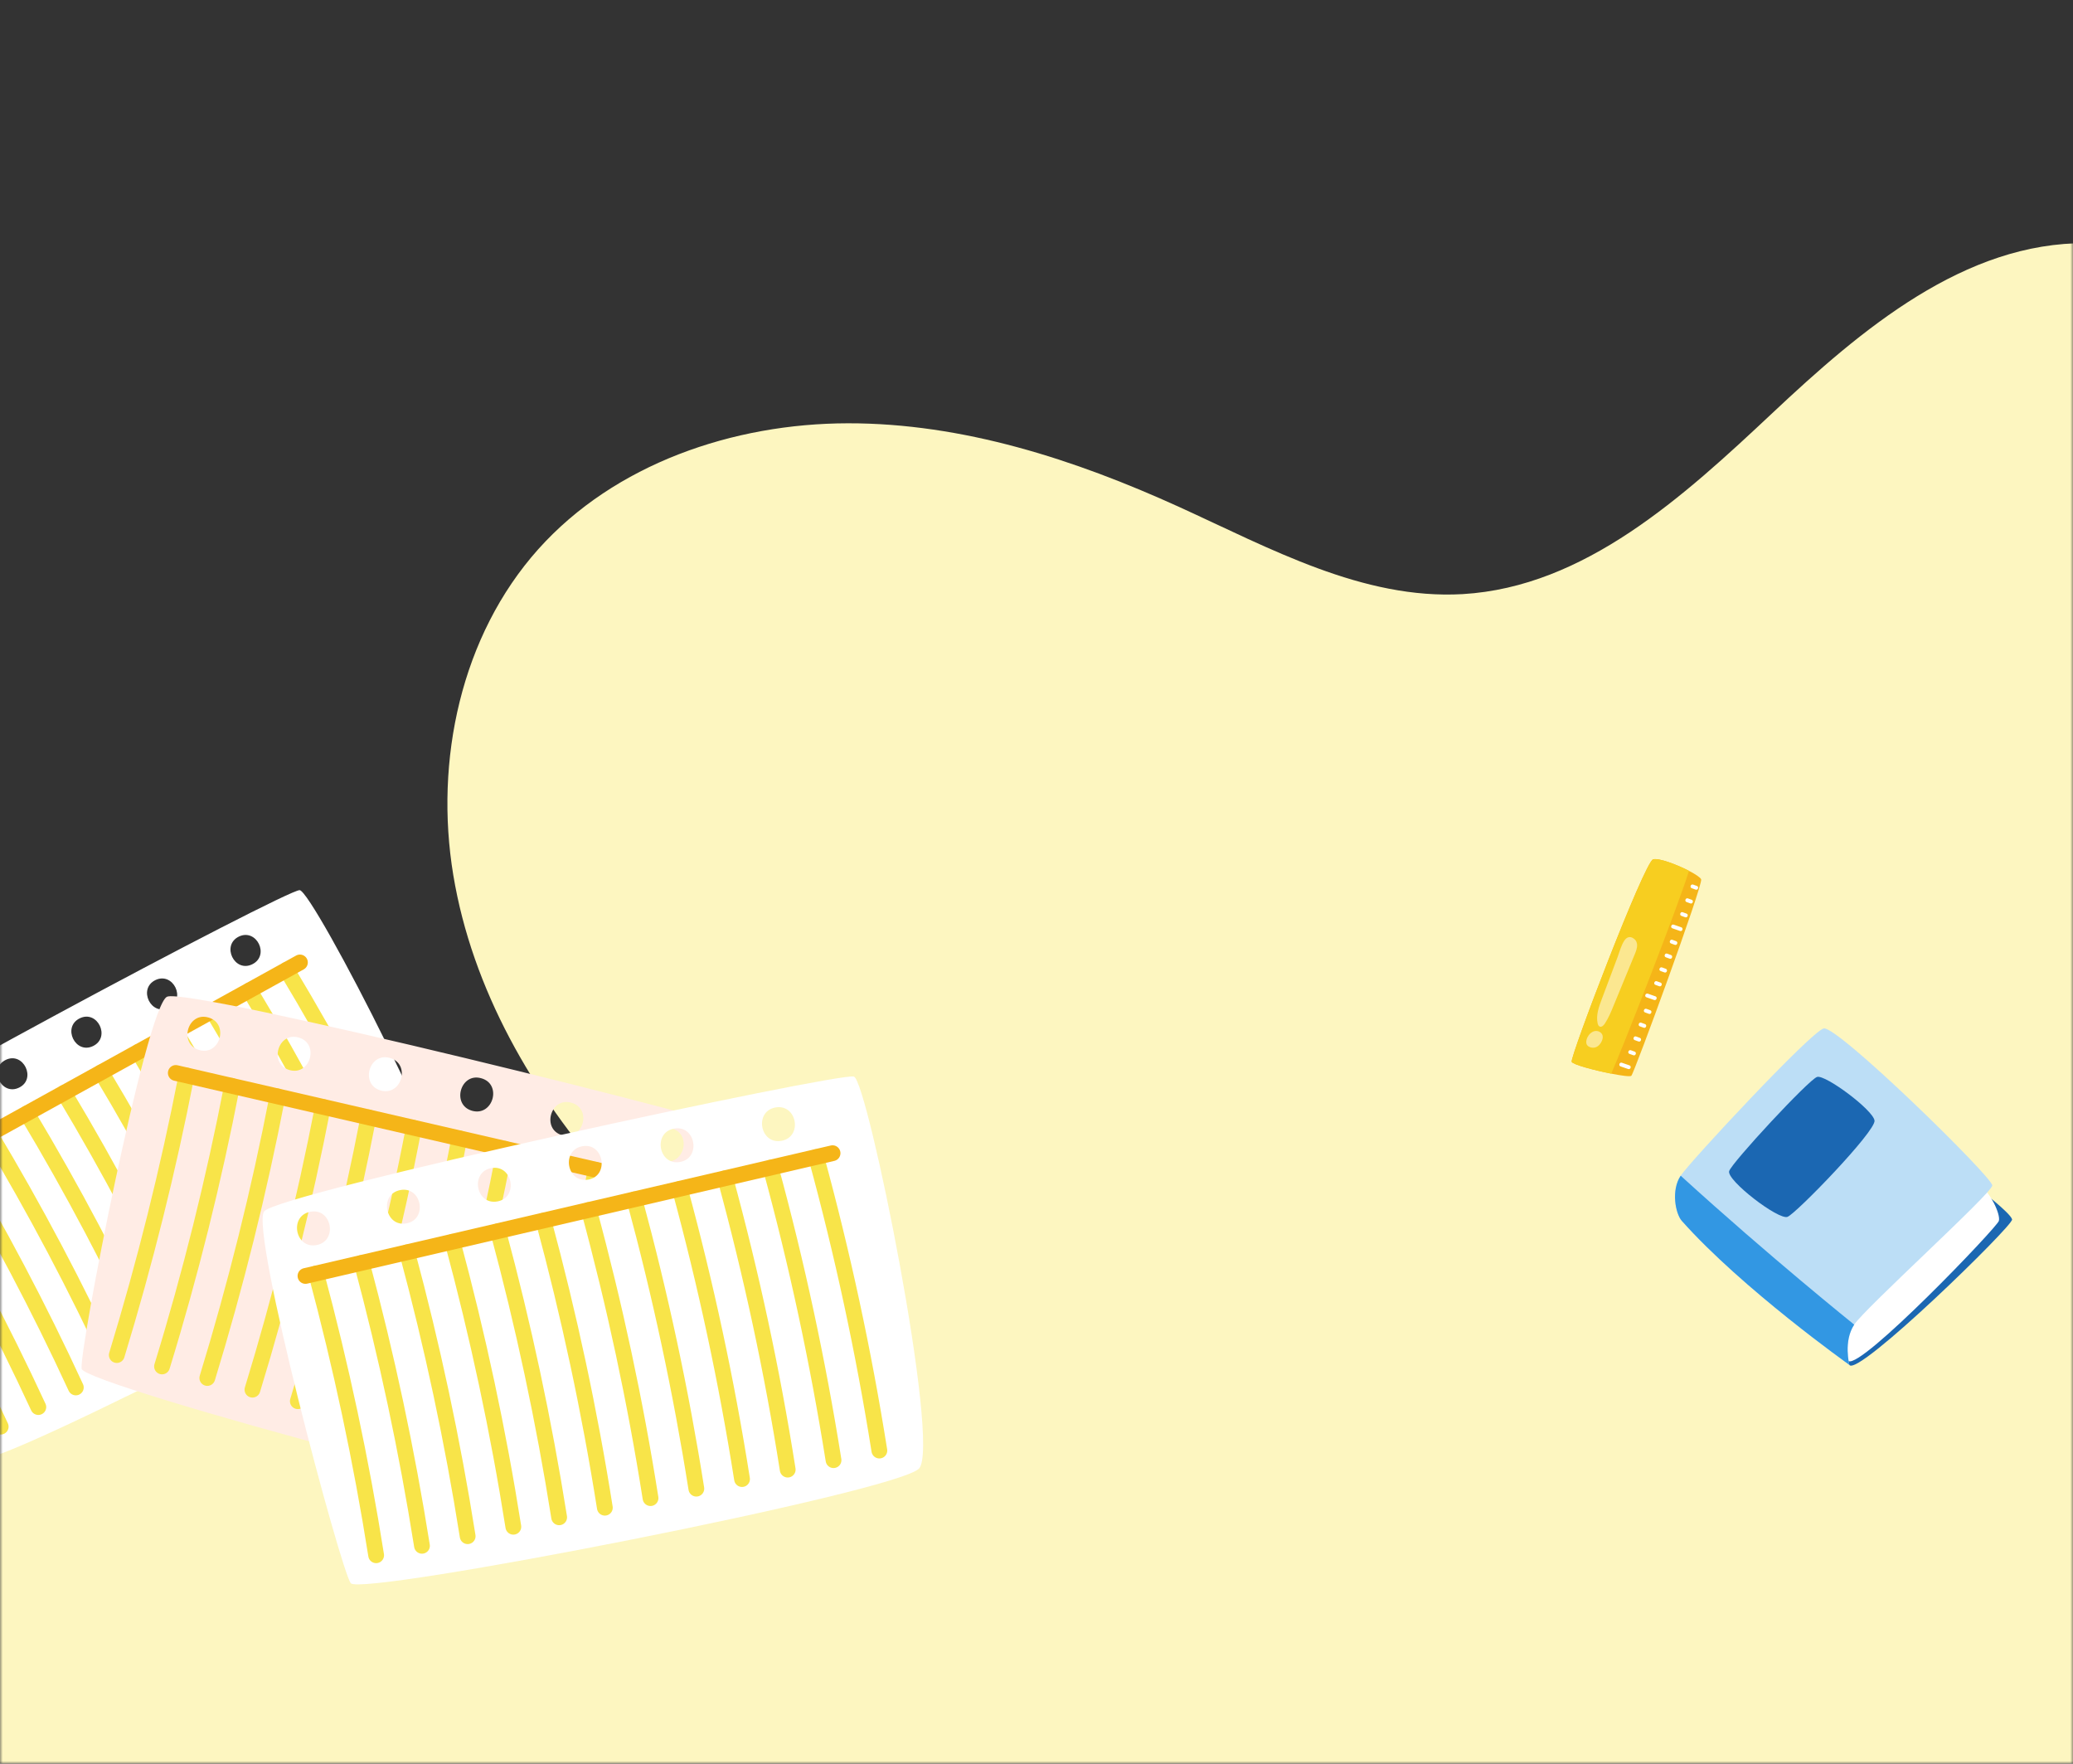 <svg width="375" height="319" viewBox="0 0 375 319" fill="none" xmlns="http://www.w3.org/2000/svg">
<rect x="0" y="0" width="375" height="319" fill="#333333" stroke="none"/>
<mask id="mask0_379_16889" style="mask-type:luminance" maskUnits="userSpaceOnUse" x="0" y="0" width="375" height="319">
<path d="M375 0H0V319H375V0Z" fill="white"/>
</mask>
<g mask="url(#mask0_379_16889)">
<path d="M-23.543 260.723C-9.378 247.875 12.149 246.929 30.809 251.153C49.468 255.377 66.974 263.884 85.722 267.664C94.001 269.319 102.754 270.027 110.827 267.546C118.93 265.065 126.263 258.922 128.304 250.74C131.763 236.798 119.817 224.334 110.295 213.582C96.367 197.868 85.426 178.965 81.996 158.259C78.566 137.554 83.385 114.988 97.373 99.333C111.212 83.885 132.621 76.589 153.38 76.56C174.138 76.53 194.394 83.088 213.29 91.683C229.761 99.185 246.528 108.489 264.595 107.456C286.685 106.156 304.516 89.822 320.632 74.699C336.748 59.547 355.378 43.774 377.497 43.98C392.962 44.128 407.541 52.487 417.949 63.948C428.358 75.408 435.071 89.704 440.453 104.207C457.634 150.491 462.424 203.185 443.676 248.849C425.106 294.1 384.978 328.245 340.03 347.621C295.083 366.998 245.404 372.964 196.464 374.027C150.215 375.032 103.553 371.694 58.517 360.618C38.172 355.626 18.921 347.001 -1.394 342.275C-15.263 339.056 -24.016 335.541 -30.787 322.101C-40.664 302.577 -40.753 276.348 -23.543 260.723Z" fill="#FDF6C0"/>
<path d="M54.205 161C51.793 160.875 -31.699 205.281 -32.955 208.751C-34.311 212.422 -4.823 261.933 -2.637 263.593C-0.452 265.277 79.624 224.693 82.035 219.991C84.447 215.289 56.616 161.126 54.205 161ZM-23.184 211.718C-26.399 213.302 -28.835 208.298 -25.62 206.714C-22.405 205.155 -19.969 210.134 -23.184 211.718ZM-9.947 204.25C-13.162 205.834 -15.598 200.83 -12.383 199.246C-9.168 197.687 -6.731 202.691 -9.947 204.25ZM3.466 196.706C0.251 198.291 -2.185 193.287 1.03 191.703C4.22 190.144 6.656 195.147 3.466 196.706ZM16.854 189.188C13.639 190.772 11.203 185.768 14.418 184.184C17.633 182.6 20.069 187.604 16.854 189.188ZM30.544 182.273C27.328 183.857 24.892 178.853 28.107 177.269C31.322 175.71 33.759 180.714 30.544 182.273ZM45.639 174.403C42.424 175.987 39.988 170.983 43.203 169.399C46.418 167.84 48.855 172.819 45.639 174.403Z" fill="white"/>
<path d="M51.844 175.408C60.334 189.49 68.045 204.023 74.952 218.96" stroke="#F8E449" stroke-width="2.855" stroke-miterlimit="10" stroke-linecap="round" stroke-linejoin="round"/>
<path d="M45.137 179.131C53.602 193.162 61.288 207.646 68.145 222.506" stroke="#F8E449" stroke-width="2.855" stroke-miterlimit="10" stroke-linecap="round" stroke-linejoin="round"/>
<path d="M38.432 182.826C46.846 196.807 54.507 211.24 61.339 226.051" stroke="#F8E449" stroke-width="2.855" stroke-miterlimit="10" stroke-linecap="round" stroke-linejoin="round"/>
<path d="M31.725 186.523C40.089 200.454 47.725 214.837 54.532 229.597" stroke="#F8E449" stroke-width="2.855" stroke-miterlimit="10" stroke-linecap="round" stroke-linejoin="round"/>
<path d="M25.018 190.244C33.357 204.124 40.942 218.457 47.749 233.167" stroke="#F8E449" stroke-width="2.855" stroke-miterlimit="10" stroke-linecap="round" stroke-linejoin="round"/>
<path d="M18.311 193.941C26.625 207.771 34.185 222.054 40.942 236.713" stroke="#F8E449" stroke-width="2.855" stroke-miterlimit="10" stroke-linecap="round" stroke-linejoin="round"/>
<path d="M11.58 197.662C19.844 211.442 27.379 225.674 34.136 240.283" stroke="#F8E449" stroke-width="2.855" stroke-miterlimit="10" stroke-linecap="round" stroke-linejoin="round"/>
<path d="M4.873 201.385C13.112 215.114 20.597 229.296 27.328 243.83" stroke="#F8E449" stroke-width="2.855" stroke-miterlimit="10" stroke-linecap="round" stroke-linejoin="round"/>
<path d="M-1.834 205.08C6.354 218.759 13.84 232.891 20.521 247.374" stroke="#F8E449" stroke-width="2.855" stroke-miterlimit="10" stroke-linecap="round" stroke-linejoin="round"/>
<path d="M-8.539 208.801C-0.376 222.429 7.059 236.511 13.716 250.944" stroke="#F8E449" stroke-width="2.855" stroke-miterlimit="10" stroke-linecap="round" stroke-linejoin="round"/>
<path d="M-15.246 212.498C-7.133 226.102 0.277 240.107 6.933 254.491" stroke="#F8E449" stroke-width="2.855" stroke-miterlimit="10" stroke-linecap="round" stroke-linejoin="round"/>
<path d="M-21.953 216.219C-13.865 229.772 -6.506 243.728 0.126 258.035" stroke="#F8E449" stroke-width="2.855" stroke-miterlimit="10" stroke-linecap="round" stroke-linejoin="round"/>
<path d="M-23.535 217.074C2.387 202.742 28.333 188.409 54.255 174.076" stroke="#F5B518" stroke-width="2.855" stroke-miterlimit="10" stroke-linecap="round" stroke-linejoin="round"/>
<path d="M136.743 205.28C134.859 203.394 33.785 178.375 30.193 180.286C26.4 182.297 14.218 244.582 14.77 247.574C15.348 250.567 110.796 276.24 116.247 274.128C121.672 272.066 138.627 207.166 136.743 205.28ZM36.045 189.916C32.252 188.835 33.935 182.951 37.703 184.032C41.496 185.114 39.813 190.998 36.045 189.916ZM52.372 193.537C48.579 192.456 50.262 186.572 54.029 187.653C57.822 188.734 56.165 194.618 52.372 193.537ZM68.874 197.234C65.081 196.152 66.764 190.268 70.532 191.35C74.35 192.406 72.667 198.29 68.874 197.234ZM85.402 200.905C81.609 199.824 83.292 193.94 87.06 195.021C90.878 196.077 89.195 201.961 85.402 200.905ZM101.703 205.33C97.911 204.249 99.594 198.365 103.361 199.446C107.179 200.502 105.496 206.386 101.703 205.33ZM119.864 209.982C116.071 208.901 117.754 203.017 121.522 204.098C125.339 205.154 123.657 211.038 119.864 209.982Z" fill="#FFECE5"/>
<path d="M124.208 215.363C120.843 233.166 116.497 250.768 111.197 268.068" stroke="#F8E449" stroke-width="2.855" stroke-miterlimit="10" stroke-linecap="round" stroke-linejoin="round"/>
<path d="M115.996 213.451C112.63 231.179 108.285 248.73 103.01 265.98" stroke="#F8E449" stroke-width="2.855" stroke-miterlimit="10" stroke-linecap="round" stroke-linejoin="round"/>
<path d="M107.758 211.566C104.392 229.218 100.072 246.719 94.797 263.894" stroke="#F8E449" stroke-width="2.855" stroke-miterlimit="10" stroke-linecap="round" stroke-linejoin="round"/>
<path d="M99.543 209.68C96.178 227.281 91.857 244.682 86.633 261.806" stroke="#F8E449" stroke-width="2.855" stroke-miterlimit="10" stroke-linecap="round" stroke-linejoin="round"/>
<path d="M91.329 207.77C87.963 225.296 83.668 242.646 78.443 259.694" stroke="#F8E449" stroke-width="2.855" stroke-miterlimit="10" stroke-linecap="round" stroke-linejoin="round"/>
<path d="M83.091 205.883C79.751 223.334 75.455 240.633 70.256 257.607" stroke="#F8E449" stroke-width="2.855" stroke-miterlimit="10" stroke-linecap="round" stroke-linejoin="round"/>
<path d="M74.853 203.996C71.512 221.397 67.242 238.596 62.043 255.544" stroke="#F8E449" stroke-width="2.855" stroke-miterlimit="10" stroke-linecap="round" stroke-linejoin="round"/>
<path d="M66.639 202.086C63.298 219.411 59.028 236.56 53.879 253.432" stroke="#F8E449" stroke-width="2.855" stroke-miterlimit="10" stroke-linecap="round" stroke-linejoin="round"/>
<path d="M58.401 200.199C55.06 217.449 50.815 234.548 45.666 251.345" stroke="#F8E449" stroke-width="2.855" stroke-miterlimit="10" stroke-linecap="round" stroke-linejoin="round"/>
<path d="M50.187 198.289C46.871 215.488 42.626 232.487 37.502 249.233" stroke="#F8E449" stroke-width="2.855" stroke-miterlimit="10" stroke-linecap="round" stroke-linejoin="round"/>
<path d="M41.972 196.402C38.656 213.526 34.437 230.474 29.312 247.145" stroke="#F8E449" stroke-width="2.855" stroke-miterlimit="10" stroke-linecap="round" stroke-linejoin="round"/>
<path d="M33.734 194.518C30.419 211.566 26.199 228.464 21.125 245.085" stroke="#F8E449" stroke-width="2.855" stroke-miterlimit="10" stroke-linecap="round" stroke-linejoin="round"/>
<path d="M31.801 194.064C63.6 201.382 95.4 208.724 127.199 216.041" stroke="#F5B518" stroke-width="2.855" stroke-miterlimit="10" stroke-linecap="round" stroke-linejoin="round"/>
<path d="M154.475 194.72C151.963 193.865 50.16 215.816 47.774 219.11C45.237 222.606 61.614 283.91 63.448 286.349C65.256 288.788 162.312 269.879 166.256 265.604C170.224 261.329 156.987 195.575 154.475 194.72ZM57.244 225.196C53.35 225.9 52.27 219.865 56.163 219.161C60.057 218.457 61.137 224.492 57.244 225.196ZM73.52 221.273C69.627 221.977 68.547 215.942 72.44 215.238C76.308 214.534 77.388 220.569 73.52 221.273ZM89.972 217.3C86.079 218.004 84.999 211.969 88.892 211.265C92.76 210.586 93.841 216.621 89.972 217.3ZM106.425 213.352C102.531 214.056 101.451 208.021 105.345 207.317C109.213 206.613 110.293 212.648 106.425 213.352ZM123.028 210.159C119.134 210.863 118.054 204.828 121.947 204.124C125.816 203.42 126.896 209.455 123.028 210.159ZM141.364 206.337C137.47 207.041 136.39 201.006 140.284 200.302C144.177 199.623 145.257 205.633 141.364 206.337Z" fill="white"/>
<path d="M147.645 209.277C152.417 226.753 156.235 244.481 159.073 262.359" stroke="#F8E449" stroke-width="2.855" stroke-miterlimit="10" stroke-linecap="round" stroke-linejoin="round"/>
<path d="M139.404 211.189C144.152 228.59 147.944 246.267 150.783 264.095" stroke="#F8E449" stroke-width="2.855" stroke-miterlimit="10" stroke-linecap="round" stroke-linejoin="round"/>
<path d="M131.191 213.1C135.914 230.45 139.706 248.051 142.494 265.804" stroke="#F8E449" stroke-width="2.855" stroke-miterlimit="10" stroke-linecap="round" stroke-linejoin="round"/>
<path d="M122.979 215.012C127.676 232.286 131.443 249.838 134.231 267.515" stroke="#F8E449" stroke-width="2.855" stroke-miterlimit="10" stroke-linecap="round" stroke-linejoin="round"/>
<path d="M114.764 216.922C119.436 234.146 123.178 251.622 125.966 269.249" stroke="#F8E449" stroke-width="2.855" stroke-miterlimit="10" stroke-linecap="round" stroke-linejoin="round"/>
<path d="M106.525 218.834C111.172 235.983 114.915 253.409 117.678 270.96" stroke="#F8E449" stroke-width="2.855" stroke-miterlimit="10" stroke-linecap="round" stroke-linejoin="round"/>
<path d="M98.312 220.77C102.934 237.868 106.652 255.218 109.415 272.694" stroke="#F8E449" stroke-width="2.855" stroke-miterlimit="10" stroke-linecap="round" stroke-linejoin="round"/>
<path d="M90.098 222.682C94.694 239.705 98.387 257.005 101.15 274.43" stroke="#F8E449" stroke-width="2.855" stroke-miterlimit="10" stroke-linecap="round" stroke-linejoin="round"/>
<path d="M81.859 224.592C86.431 241.565 90.123 258.789 92.861 276.139" stroke="#F8E449" stroke-width="2.855" stroke-miterlimit="10" stroke-linecap="round" stroke-linejoin="round"/>
<path d="M73.647 226.502C78.193 243.4 81.86 260.549 84.598 277.848" stroke="#F8E449" stroke-width="2.855" stroke-miterlimit="10" stroke-linecap="round" stroke-linejoin="round"/>
<path d="M65.432 228.414C69.953 245.261 73.595 262.335 76.333 279.585" stroke="#F8E449" stroke-width="2.855" stroke-miterlimit="10" stroke-linecap="round" stroke-linejoin="round"/>
<path d="M57.193 230.324C61.69 247.096 65.332 264.119 68.044 281.294" stroke="#F8E449" stroke-width="2.855" stroke-miterlimit="10" stroke-linecap="round" stroke-linejoin="round"/>
<path d="M55.26 230.777C87.034 223.385 118.833 215.967 150.608 208.574" stroke="#F5B518" stroke-width="2.855" stroke-miterlimit="10" stroke-linecap="round" stroke-linejoin="round"/>
<path d="M305.534 157.506C306.722 158.122 307.614 158.715 307.736 159.051C308.094 160.013 295.629 194.086 295.103 194.576C294.901 194.762 293.345 194.564 291.467 194.185C288.422 193.587 284.543 192.557 284.313 192.052C283.959 191.275 297.478 155.878 299.043 155.431C300.071 155.134 303.308 156.363 305.534 157.506Z" fill="#F5B518"/>
<path d="M305.534 157.506C303.487 164.099 293.391 189.947 291.467 194.185C288.422 193.587 284.543 192.557 284.313 192.052C283.959 191.275 297.478 155.878 299.043 155.431C300.071 155.134 303.308 156.363 305.534 157.506Z" fill="#F7CE20"/>
<path d="M293.146 192.871L294.528 193.351C294.948 193.503 295.19 192.846 294.77 192.693L293.388 192.213C292.974 192.073 292.726 192.718 293.146 192.871Z" fill="white"/>
<path d="M294.777 190.612L295.465 190.861C295.885 191.014 296.127 190.356 295.707 190.204L295.019 189.954C294.592 189.821 294.35 190.478 294.777 190.612Z" fill="white"/>
<path d="M295.714 188.121L296.402 188.37C296.822 188.523 297.064 187.865 296.644 187.713L295.956 187.463C295.542 187.323 295.294 187.968 295.714 188.121Z" fill="white"/>
<path d="M296.65 185.632L297.338 185.881C297.758 186.034 298 185.376 297.58 185.224L296.892 184.974C296.472 184.822 296.23 185.479 296.65 185.632Z" fill="white"/>
<path d="M297.594 183.121L298.282 183.371C298.702 183.523 298.944 182.866 298.524 182.713L297.836 182.464C297.409 182.33 297.161 182.975 297.594 183.121Z" fill="white"/>
<path d="M297.842 180.381L299.224 180.861C299.644 181.014 299.887 180.356 299.466 180.204L298.085 179.723C297.657 179.59 297.409 180.235 297.842 180.381Z" fill="white"/>
<path d="M299.46 178.127L300.147 178.376C300.567 178.529 300.809 177.871 300.389 177.719L299.702 177.469C299.288 177.33 299.046 177.987 299.46 178.127Z" fill="white"/>
<path d="M300.409 175.631L301.096 175.881C301.516 176.033 301.758 175.376 301.338 175.223L300.651 174.973C300.224 174.84 299.976 175.485 300.409 175.631Z" fill="white"/>
<path d="M301.346 173.141L302.033 173.391C302.453 173.543 302.695 172.886 302.275 172.733L301.588 172.484C301.168 172.331 300.926 172.989 301.346 173.141Z" fill="white"/>
<path d="M302.277 170.638L302.964 170.888C303.384 171.04 303.626 170.383 303.206 170.23L302.519 169.981C302.105 169.841 301.857 170.486 302.277 170.638Z" fill="white"/>
<path d="M302.525 167.898L303.907 168.378C304.327 168.53 304.569 167.873 304.149 167.72L302.767 167.24C302.353 167.101 302.105 167.745 302.525 167.898Z" fill="white"/>
<path d="M304.162 165.651L304.849 165.901C305.269 166.053 305.511 165.396 305.091 165.243L304.404 164.994C303.984 164.841 303.742 165.499 304.162 165.651Z" fill="white"/>
<path d="M305.093 163.148L305.781 163.397C306.201 163.55 306.443 162.892 306.023 162.74L305.335 162.49C304.921 162.351 304.673 162.995 305.093 163.148Z" fill="white"/>
<path d="M306.042 160.65L306.729 160.899C307.149 161.052 307.392 160.394 306.971 160.242L306.284 159.992C305.851 159.846 305.609 160.503 306.042 160.65Z" fill="white"/>
<g opacity="0.5">
<path d="M293.818 170.149C293.249 171.034 292.967 172.163 292.601 173.143C292.162 174.312 291.73 175.462 291.291 176.632C290.787 177.972 290.269 179.318 289.77 180.671C289.236 182.087 288.685 183.604 289.003 185.07C289.05 185.314 289.155 185.579 289.39 185.675C289.739 185.813 290.091 185.465 290.299 185.151C290.949 184.167 291.418 183.062 291.86 181.97C293.169 178.793 294.485 175.598 295.794 172.422C296.17 171.5 296.464 170.397 295.51 169.737C294.833 169.264 294.24 169.503 293.818 170.149Z" fill="white"/>
<path d="M287.401 187.222C287.085 187.647 286.778 188.443 287.054 188.943C287.33 189.443 288.137 189.606 288.643 189.423C289.168 189.246 289.557 188.772 289.773 188.267C289.903 187.957 289.983 187.608 289.9 187.286C289.767 186.784 289.232 186.45 288.714 186.467C288.209 186.478 287.717 186.796 287.401 187.222Z" fill="white"/>
</g>
<path d="M334.546 246.872C336.053 249.111 364.19 221.666 363.984 220.562C363.793 219.475 357.941 214.98 357.941 214.98C357.941 214.98 326.711 235.244 334.546 246.872Z" fill="#1B67B2"/>
<path d="M358.417 214.742C359.955 215.542 361.938 219.62 361.589 220.82C361.24 222.019 336.736 247.593 334.388 246.17C332.041 244.746 333.865 237.485 333.865 237.485L358.417 214.742Z" fill="white"/>
<path d="M360.4 214.421C360.273 215.877 337.418 236.557 335.419 239.579C333.421 242.602 334.547 246.857 334.547 246.857C334.547 246.857 315.197 233.134 304.237 220.819C303.079 219.523 302.27 215.253 304.031 212.646C305.776 210.039 327.505 186.704 329.884 186.017C332.247 185.329 360.511 212.966 360.4 214.421Z" fill="#BCDEF6"/>
<path d="M335.419 239.58C333.421 242.603 334.547 246.857 334.547 246.857C334.547 246.857 315.197 233.134 304.237 220.819C303.079 219.524 302.27 215.253 304.031 212.646C319.955 227.169 335.419 239.58 335.419 239.58Z" fill="#3297E3"/>
<path d="M312.801 211.815C312.293 213.462 321.762 220.739 323.364 220.084C324.966 219.444 339.336 204.602 339.098 202.683C338.86 200.763 330.184 194.318 328.709 194.782C327.218 195.245 313.261 210.296 312.801 211.815Z" fill="#1B67B2"/>
</g>
</svg>
